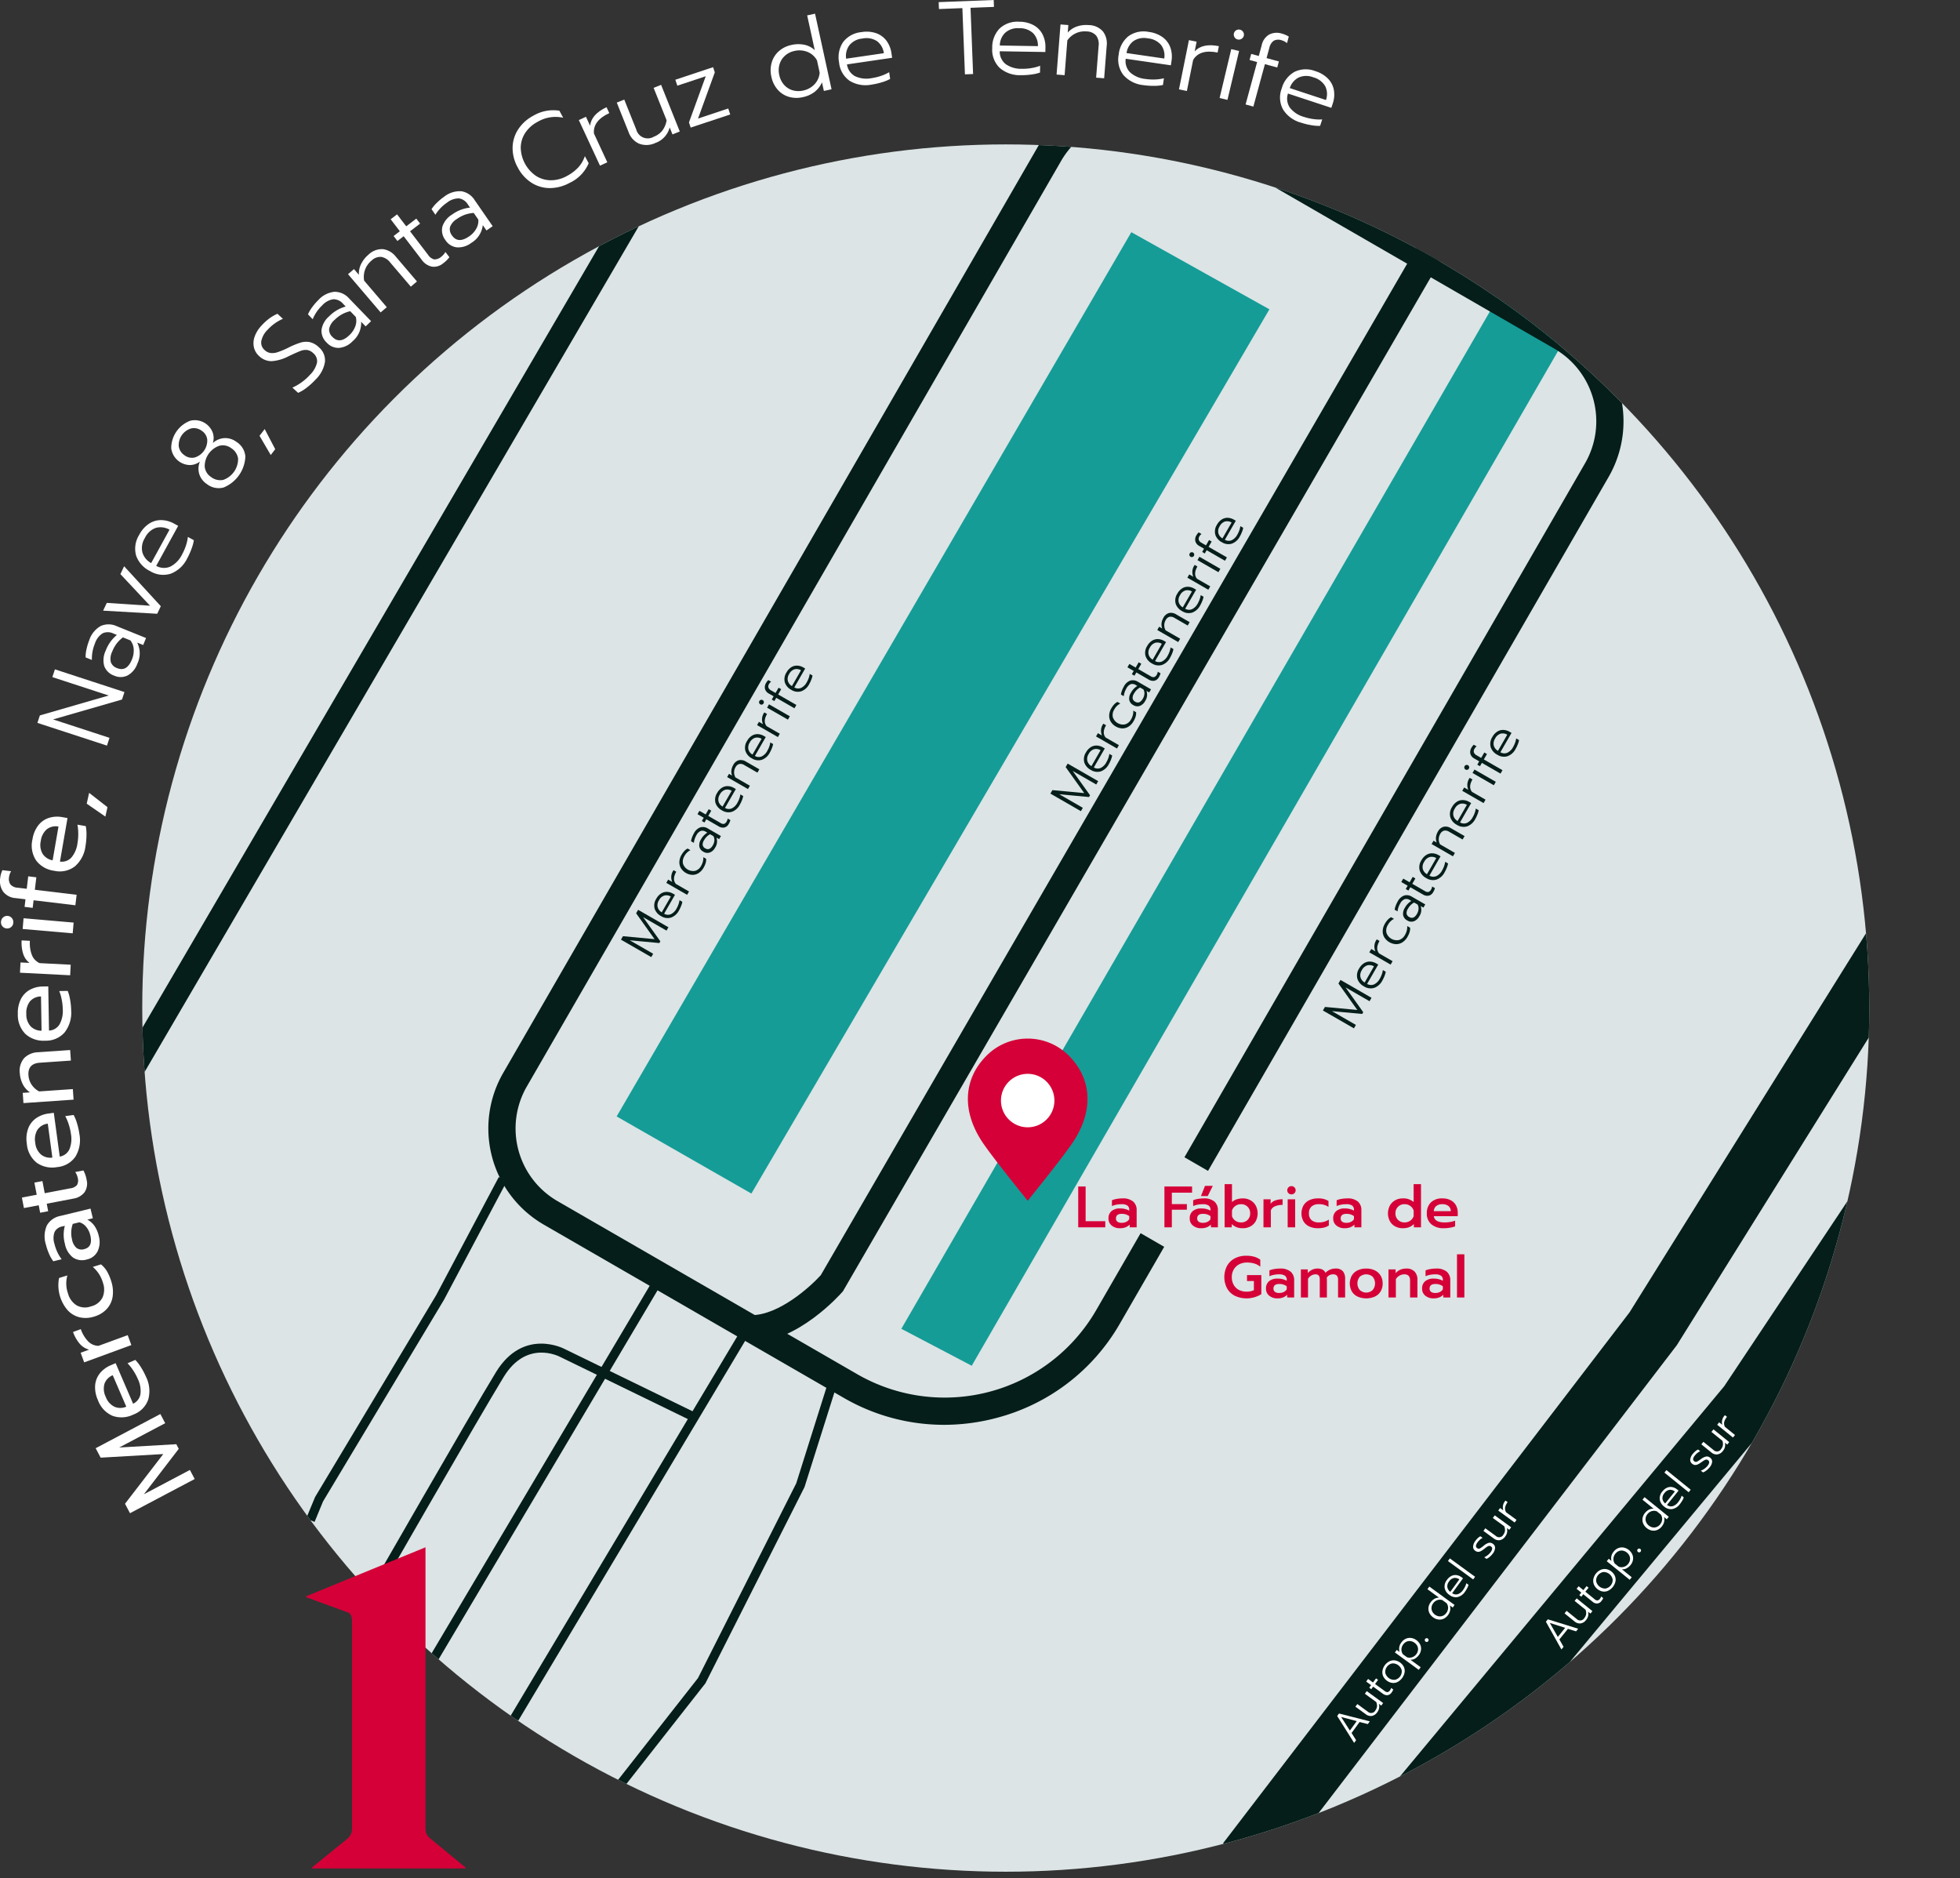 <svg xmlns="http://www.w3.org/2000/svg" xmlns:xlink="http://www.w3.org/1999/xlink" viewBox="0 0 337.025 322.913"><rect x="0" y="0" width="337.025" height="322.913" fill="#333333" stroke="none"/><defs><style>.cls-1{fill:none;}.cls-2{fill:#fff;}.cls-3{clip-path:url(#clip-path);}.cls-4{fill:#dce4e5;}.cls-5{fill:#159c97;}.cls-6{fill:#051e19;}.cls-7{fill:#d50037;}</style><clipPath id="clip-path"><circle class="cls-1" cx="172.942" cy="173.308" r="148.482"></circle></clipPath></defs><g id="Capa_2" data-name="Capa 2"><g id="Capa_1-2" data-name="Capa 1"><path class="cls-2" d="M22.353,260.154l-.858-1.623,6.58-8.546-10.768.62-.858-1.624,11.125-5.878.832,1.576-7.91,4.179,9.819-.566.421.796-5.993,7.808,7.91-4.179.824,1.56Z"></path><path class="cls-2" d="M25.488,240.614a4.259,4.259,0,0,1-2.562,2.583,4.609,4.609,0,0,1-3.572.216,4.629,4.629,0,0,1-2.511-2.691,5.257,5.257,0,0,1-.483-2.555,3.776,3.776,0,0,1,.815-2.066,4.781,4.781,0,0,1,1.881-1.389l.826-.356,3.005,6.976a2.229,2.229,0,0,0,1.269-1.673,4.73,4.73,0,0,0-.461-2.594,9.398,9.398,0,0,0-.803-1.477,8.109,8.109,0,0,0-.963-1.212l1.339-.577a7.206,7.206,0,0,1,.957,1.244,11.683,11.683,0,0,1,.877,1.65A5.482,5.482,0,0,1,25.488,240.614Zm-6.103-4.182a2.505,2.505,0,0,0-1.427,1.487,3.172,3.172,0,0,0,.238,2.259,3.004,3.004,0,0,0,1.485,1.673,2.547,2.547,0,0,0,2.033-.013Z"></path><path class="cls-2" d="M14.473,234.22l-.607-1.656,1.453-.533a3.158,3.158,0,0,1-1.622-1.025,6.313,6.313,0,0,1-1.138-2.008l1.335-.489a5.714,5.714,0,0,0,1.24,2.076,2.523,2.523,0,0,0,1.806.795l5.02-1.839.625,1.707Z"></path><path class="cls-2" d="M19.371,222.899a4.017,4.017,0,0,1-.993,2.124,4.688,4.688,0,0,1-2.164,1.318,4.691,4.691,0,0,1-2.531.131,4.124,4.124,0,0,1-2.037-1.199,6.582,6.582,0,0,1-1.49-5.559l1.428-.441a5.137,5.137,0,0,0,.107,3.094,3.473,3.473,0,0,0,1.469,2.042,2.966,2.966,0,0,0,2.513.176,2.95,2.95,0,0,0,1.97-1.55,3.438,3.438,0,0,0,.061-2.487,5.577,5.577,0,0,0-1.75-2.738l1.41-.435a4.35,4.35,0,0,1,1.024,1.181,7.917,7.917,0,0,1,.744,1.739A5.798,5.798,0,0,1,19.371,222.899Z"></path><path class="cls-2" d="M16.792,215.109a2.696,2.696,0,0,1-1.885,1.43,2.776,2.776,0,0,1-2.374-.359,3.843,3.843,0,0,1-1.37-2.326,5.942,5.942,0,0,1-.014-3.108l-.437.106a1.826,1.826,0,0,0-1.331.962,3.123,3.123,0,0,0-.021,2.015,7.652,7.652,0,0,0,.512,1.459,6.299,6.299,0,0,0,.727,1.204l-1.434.348a5.747,5.747,0,0,1-.725-1.268,9.629,9.629,0,0,1-.543-1.591,4.589,4.589,0,0,1,.169-3.31,3.367,3.367,0,0,1,2.301-1.624l5.195-1.261.404,1.662-.945.229a3.648,3.648,0,0,1,1.213,1.067,4.901,4.901,0,0,1,.746,1.736A3.753,3.753,0,0,1,16.792,215.109Zm-1.969-4.181a2.316,2.316,0,0,0-1.173-.79l-1.137.276a4.708,4.708,0,0,0-.119,2.714,2.489,2.489,0,0,0,.761,1.417,1.475,1.475,0,0,0,1.319.208q1.54-.374,1.051-2.385A3.527,3.527,0,0,0,14.823,210.929Z"></path><path class="cls-2" d="M14.533,204.977a3.006,3.006,0,0,1-1.97,1.101l-4.526.866.247,1.29-1.379.264-.247-1.291-2.546.486L3.767,205.89l2.546-.487-.399-2.086,1.379-.264.399,2.086,4.402-.841a1.79,1.79,0,0,0,1.14-.557A1.623,1.623,0,0,0,13.36,202.48a2.538,2.538,0,0,0-.426-.982l1.414-.27a5.289,5.289,0,0,1,.548,1.618A2.647,2.647,0,0,1,14.533,204.977Z"></path><path class="cls-2" d="M12.971,198.851a4.26,4.26,0,0,1-3.162,1.8A4.608,4.608,0,0,1,6.311,199.9a4.628,4.628,0,0,1-1.697-3.267,5.255,5.255,0,0,1,.22-2.591,3.78,3.78,0,0,1,1.34-1.772,4.777,4.777,0,0,1,2.185-.832l.892-.121,1.022,7.527a2.227,2.227,0,0,0,1.671-1.272,4.73,4.73,0,0,0,.253-2.623,9.37,9.37,0,0,0-.377-1.638,8.113,8.113,0,0,0-.602-1.426l1.445-.196a7.232,7.232,0,0,1,.588,1.455,11.673,11.673,0,0,1,.402,1.826A5.484,5.484,0,0,1,12.971,198.851Zm-4.756-5.667a2.505,2.505,0,0,0-1.774,1.049,3.172,3.172,0,0,0-.377,2.24,3.004,3.004,0,0,0,.981,2.01,2.546,2.546,0,0,0,1.961.533Z"></path><path class="cls-2" d="M4.032,189.648l-.121-1.76,1.239-.086a3.688,3.688,0,0,1-1.244-1.42,4.827,4.827,0,0,1-.496-1.833,3.334,3.334,0,0,1,.739-2.631,3.495,3.495,0,0,1,2.402-1.014l5.513-.38.125,1.813-5.333.368q-2.101.145-1.962,2.156a3.323,3.323,0,0,0,.515,1.579,3.591,3.591,0,0,0,1.318,1.199l5.8-.4.125,1.814Z"></path><path class="cls-2" d="M11.103,177.504A4.259,4.259,0,0,1,7.75,178.917a4.607,4.607,0,0,1-3.385-1.16,4.627,4.627,0,0,1-1.298-3.444,5.25,5.25,0,0,1,.526-2.547,3.775,3.775,0,0,1,1.54-1.6,4.776,4.776,0,0,1,2.268-.568l.9-.015.123,7.595a2.227,2.227,0,0,0,1.81-1.064,4.727,4.727,0,0,0,.561-2.574,9.403,9.403,0,0,0-.18-1.671,8.12,8.12,0,0,0-.429-1.487l1.458-.024a7.186,7.186,0,0,1,.412,1.515,11.621,11.621,0,0,1,.183,1.86A5.481,5.481,0,0,1,11.103,177.504Zm-4.052-6.19a2.503,2.503,0,0,0-1.886.832,3.173,3.173,0,0,0-.64,2.18,3.004,3.004,0,0,0,.736,2.112,2.545,2.545,0,0,0,1.885.762Z"></path><path class="cls-2" d="M3.436,167.23l.09-1.762,1.546.079a3.158,3.158,0,0,1-1.091-1.579,6.312,6.312,0,0,1-.261-2.293l1.42.073a5.712,5.712,0,0,0,.328,2.396,2.524,2.524,0,0,0,1.35,1.439l5.339.273-.093,1.815Z"></path><path class="cls-2" d="M1.917,159.379a1.026,1.026,0,0,1-.78.24,1.046,1.046,0,0,1-.966-1.15,1.08,1.08,0,0,1,.372-.753,1.013,1.013,0,0,1,.78-.248,1.013,1.013,0,0,1,.726.379,1.081,1.081,0,0,1,.237.807A1.026,1.026,0,0,1,1.917,159.379Zm1.976.334.16-1.847,8.608.746-.16,1.847Z"></path><path class="cls-2" d="M5.775,154.775,5.619,156.08l-1.394-.168.157-1.305-1.68-.201a2.949,2.949,0,0,1-2.16-1.111A3.207,3.207,0,0,1,.034,150.95a4.354,4.354,0,0,1,.379-1.35l1.501.18a2.459,2.459,0,0,0-.357,1.009,1.673,1.673,0,0,0,.254,1.282,1.759,1.759,0,0,0,1.213.544l1.573.188.257-2.144,1.394.168L5.992,152.97l7.184.861-.216,1.805Z"></path><path class="cls-2" d="M12.879,148.945a4.258,4.258,0,0,1-3.558.761,4.605,4.605,0,0,1-3.108-1.773,4.627,4.627,0,0,1-.63-3.627,5.253,5.253,0,0,1,.993-2.403A3.778,3.778,0,0,1,8.388,140.62a4.78,4.78,0,0,1,2.334-.133l.887.154-1.3,7.484a2.23,2.23,0,0,0,1.977-.707,4.729,4.729,0,0,0,1.033-2.424,9.405,9.405,0,0,0,.136-1.676,8.108,8.108,0,0,0-.143-1.541l1.437.249a7.202,7.202,0,0,1,.121,1.565,11.669,11.669,0,0,1-.168,1.861A5.481,5.481,0,0,1,12.879,148.945Zm-2.822-6.839A2.505,2.505,0,0,0,8.05,142.57a3.175,3.175,0,0,0-1.037,2.022,3.003,3.003,0,0,0,.328,2.213A2.547,2.547,0,0,0,9.05,147.906Z"></path><path class="cls-2" d="M14.909,138.172l.418-1.862,3.155,2.462-.363,1.616Z"></path><path class="cls-2" d="M6.433,124.281l.419-1.283,11.836-3.425L9.004,116.41l.436-1.335,11.96,3.906-.419,1.283L9.128,123.684l9.702,3.168-.436,1.335Z"></path><path class="cls-2" d="M21.959,116.115a2.688,2.688,0,0,1-2.335.037,2.739,2.739,0,0,1-1.697-1.638,3.793,3.793,0,0,1,.249-2.656,6.379,6.379,0,0,1,1.925-2.697l-.601-.243a2.159,2.159,0,0,0-1.86-.034,3.214,3.214,0,0,0-1.315,1.74A6.877,6.877,0,0,0,15.8,113.46l-1.085-.439a6.149,6.149,0,0,1,.162-1.41,9.27,9.27,0,0,1,.46-1.522,4.323,4.323,0,0,1,2-2.473,3.342,3.342,0,0,1,2.749.043l5.023,2.031-.486,1.201-1.035-.418a4.095,4.095,0,0,1,.024,3.64A3.665,3.665,0,0,1,21.959,116.115Zm1.03-4.515a2.667,2.667,0,0,0-.568-1.501l-1.285-.52a5.7,5.7,0,0,0-1.082,1.067,5.922,5.922,0,0,0-.759,1.373,2.754,2.754,0,0,0-.239,1.816,1.714,1.714,0,0,0,1.087,1.032q1.669.675,2.546-1.495A3.903,3.903,0,0,0,22.988,111.6Z"></path><path class="cls-2" d="M17.733,104.983l.631-1.334,7.434.489-5.095-5.436.639-1.35,6.31,6.867-.616,1.302Z"></path><path class="cls-2" d="M29.368,98.63a4.325,4.325,0,0,1-3.587-.46,4.669,4.669,0,0,1-2.379-2.662,4.462,4.462,0,0,1,.54-3.564,5.107,5.107,0,0,1,1.701-1.92,3.761,3.761,0,0,1,2.11-.607,4.749,4.749,0,0,1,2.223.625l.663.364-3.778,6.879a2.733,2.733,0,0,0,2.465.111A4.613,4.613,0,0,0,31.304,95.33a9.05,9.05,0,0,0,.667-1.533,7.303,7.303,0,0,0,.335-1.489l1.025.563a6.952,6.952,0,0,1-.39,1.459,11.825,11.825,0,0,1-.744,1.655A5.265,5.265,0,0,1,29.368,98.63Zm-.22-7.565a3.075,3.075,0,0,0-2.357-.309,3.34,3.34,0,0,0-1.88,1.74,3.221,3.221,0,0,0-.419,2.501,3.1,3.1,0,0,0,1.501,1.81Z"></path><path class="cls-2" d="M38.479,83.801a3.258,3.258,0,0,1-2.901-.578,3.204,3.204,0,0,1-1.327-1.761,3.238,3.238,0,0,1,.123-2.11,2.853,2.853,0,0,1-1.736.599,3.303,3.303,0,0,1-3.196-2.891,5.045,5.045,0,0,1,3.309-4.737A3.303,3.303,0,0,1,36.565,74.33,2.856,2.856,0,0,1,36.6,76.165a3.239,3.239,0,0,1,1.938-.842,3.206,3.206,0,0,1,2.111.64A3.26,3.26,0,0,1,42.19,78.489a6.028,6.028,0,0,1-3.711,5.312Zm-2.84-8.209a2.105,2.105,0,0,0-.95-1.531,2.248,2.248,0,0,0-1.811-.409,2.996,2.996,0,0,0-2.144,3.069,2.246,2.246,0,0,0,1.007,1.56,2.105,2.105,0,0,0,1.765.365,3.069,3.069,0,0,0,2.133-3.054Zm5.303,3.253a2.563,2.563,0,0,0-1.184-1.794,2.386,2.386,0,0,0-2.051-.412,3.719,3.719,0,0,0-2.505,3.586,2.385,2.385,0,0,0,1.092,1.784,2.562,2.562,0,0,0,2.091.495,3.819,3.819,0,0,0,2.556-3.66Z"></path><path class="cls-2" d="M44.624,74.92l.89-1.155,1.81,3.462-.769.999Z"></path><path class="cls-2" d="M52.737,66.648A6.654,6.654,0,0,1,51.26,67.54l-.981-.901a8.994,8.994,0,0,0,3.002-2.18,4.3,4.3,0,0,0,1.228-2.11,1.768,1.768,0,0,0-.636-1.622,1.944,1.944,0,0,0-1.075-.559,2.447,2.447,0,0,0-1.152.177q-.621.236-2.044.909a7.268,7.268,0,0,1-2.907.838,3.046,3.046,0,0,1-2.139-.876,2.891,2.891,0,0,1-.9-1.522,3.314,3.314,0,0,1,.138-1.84,5.393,5.393,0,0,1,1.162-1.865A9.543,9.543,0,0,1,46.279,54.772a7.237,7.237,0,0,1,1.43-.826l.941.864a7.781,7.781,0,0,0-2.633,1.884,3.763,3.763,0,0,0-1.088,1.958,1.685,1.685,0,0,0,.575,1.53,1.871,1.871,0,0,0,1.002.505,2.856,2.856,0,0,0,1.261-.15,13.781,13.781,0,0,0,1.833-.773,14.029,14.029,0,0,1,2.072-.859,3.237,3.237,0,0,1,1.595-.087,3.34,3.34,0,0,1,1.554.876,2.94,2.94,0,0,1,1.057,2.509,5.422,5.422,0,0,1-1.621,3.057A11.683,11.683,0,0,1,52.737,66.648Z"></path><path class="cls-2" d="M58.322,59.809a2.689,2.689,0,0,1-2.149-.914,2.739,2.739,0,0,1-.887-2.185,3.788,3.788,0,0,1,1.305-2.327,6.372,6.372,0,0,1,2.853-1.685l-.451-.466a2.158,2.158,0,0,0-1.687-.785A3.217,3.217,0,0,0,55.4,52.504a6.879,6.879,0,0,0-1.63,2.379l-.814-.841a6.156,6.156,0,0,1,.72-1.223,9.219,9.219,0,0,1,1.038-1.205,4.323,4.323,0,0,1,2.831-1.45A3.343,3.343,0,0,1,60.04,51.32l3.768,3.894-.931.901L62.1,55.313A4.094,4.094,0,0,1,60.645,58.65,3.665,3.665,0,0,1,58.322,59.809Zm2.772-3.71a2.667,2.667,0,0,0,.09-1.603L60.22,53.5a5.716,5.716,0,0,0-1.422.537,5.911,5.911,0,0,0-1.25.947,2.755,2.755,0,0,0-.955,1.563,1.716,1.716,0,0,0,.576,1.384q1.252,1.294,2.933-.334A3.905,3.905,0,0,0,61.094,56.099Z"></path><path class="cls-2" d="M59.844,47.139l1.027-.876.841.986a3.752,3.752,0,0,1,.4-1.903,4.99,4.99,0,0,1,1.227-1.543,3.318,3.318,0,0,1,2.522-.968,3.401,3.401,0,0,1,2.202,1.292l3.633,4.259-1.055.899-3.551-4.163a2.494,2.494,0,0,0-1.526-.958,2.216,2.216,0,0,0-1.706.662,3.609,3.609,0,0,0-1.242,3.426l3.89,4.56-1.055.899Z"></path><path class="cls-2" d="M74.269,45.842a2.885,2.885,0,0,1-1.784-1.218l-3.077-4.014-1.071.821-.657-.857,1.071-.821L67.175,37.695l1.1-.843,1.577,2.057,1.729-1.325.657.857-1.729,1.325,3.099,4.043a1.792,1.792,0,0,0,1.058.789,1.819,1.819,0,0,0,1.267-.507,2.585,2.585,0,0,0,.654-.773l.69.9a5.17,5.17,0,0,1-1.062,1.041A2.478,2.478,0,0,1,74.269,45.842Z"></path><path class="cls-2" d="M78.555,42.523a2.688,2.688,0,0,1-1.971-1.252,2.74,2.74,0,0,1-.518-2.301,3.794,3.794,0,0,1,1.667-2.083,6.375,6.375,0,0,1,3.091-1.195l-.369-.533a2.157,2.157,0,0,0-1.536-1.05,3.216,3.216,0,0,0-2.055.731A6.888,6.888,0,0,0,74.868,36.92l-.665-.962a6.148,6.148,0,0,1,.91-1.089,9.272,9.272,0,0,1,1.221-1.019,4.324,4.324,0,0,1,3.029-.967A3.344,3.344,0,0,1,81.636,34.43l3.081,4.457-1.066.737-.634-.918a4.096,4.096,0,0,1-1.981,3.054A3.664,3.664,0,0,1,78.555,42.523Zm3.341-3.207a2.667,2.667,0,0,0,.351-1.566l-.788-1.14a5.703,5.703,0,0,0-1.49.297,5.921,5.921,0,0,0-1.388.73,2.755,2.755,0,0,0-1.197,1.386,1.715,1.715,0,0,0,.342,1.46q1.024,1.481,2.949.15A3.902,3.902,0,0,0,81.896,39.316Z"></path><path class="cls-2" d="M94.56,32.335a5.838,5.838,0,0,1-3.155-.91,6.839,6.839,0,0,1-2.377-2.636,6.844,6.844,0,0,1-.886-3.437,5.902,5.902,0,0,1,.979-3.141,7.017,7.017,0,0,1,2.618-2.336,6.7,6.7,0,0,1,4.453-.839l.647,1.205a6.059,6.059,0,0,0-4.401.709,5.692,5.692,0,0,0-2.103,1.866,4.7,4.7,0,0,0-.792,2.52A6.034,6.034,0,0,0,92.2,30.263a4.758,4.758,0,0,0,2.546.727,5.647,5.647,0,0,0,2.701-.715,7.481,7.481,0,0,0,1.955-1.458,5.495,5.495,0,0,0,1.166-1.975l.656,1.221a6.522,6.522,0,0,1-3.276,3.374A7.069,7.069,0,0,1,94.56,32.335Z"></path><path class="cls-2" d="M99.53,20.646l1.224-.568.713,1.535q.234-1.974,2.83-3.18l.47,1.012q-2.84,1.319-2.638,3.507l2.297,4.947-1.257.584Z"></path><path class="cls-2" d="M109.882,24.696a3.398,3.398,0,0,1-1.791-1.978l-2.035-5.08,1.287-.515L109.405,22.27a2.045,2.045,0,0,0,3.032,1.228,3.41,3.41,0,0,0,1.452-1.047,4.018,4.018,0,0,0,.736-1.769l-2.235-5.581,1.287-.515,3.212,8.021-1.253.502-.482-1.203a3.854,3.854,0,0,1-2.459,2.672A3.572,3.572,0,0,1,109.882,24.696Z"></path><path class="cls-2" d="M118.469,21.047l2.883-7.938-4.886,1.623-.34-1.025,6.491-2.156.295.889-2.883,7.938,5.193-1.725.34,1.025-6.799,2.258Z"></path><path class="cls-2" d="M135.662,16.651a4.075,4.075,0,0,1-1.925-1.219,4.795,4.795,0,0,1-1.095-2.23,4.865,4.865,0,0,1,.059-2.473,4.112,4.112,0,0,1,1.235-1.937,4.682,4.682,0,0,1,2.137-1.056,5.247,5.247,0,0,1,2.248-.039,3.672,3.672,0,0,1,1.778.929l-1.305-5.979,1.354-.295,2.837,12.996-1.319.288-.323-1.477a4.382,4.382,0,0,1-1.288,1.654,4.999,4.999,0,0,1-2.025.893A4.735,4.735,0,0,1,135.662,16.651Zm4.4-2.167a3.295,3.295,0,0,0,.883-1.989l-.46-2.11a3.251,3.251,0,0,0-1.616-1.453,3.722,3.722,0,0,0-2.275-.167,3.481,3.481,0,0,0-1.603.801,3.199,3.199,0,0,0-.941,1.468,3.614,3.614,0,0,0-.052,1.872,3.616,3.616,0,0,0,.827,1.68,3.137,3.137,0,0,0,1.466.933,3.535,3.535,0,0,0,1.789.052A3.73,3.73,0,0,0,140.062,14.484Z"></path><path class="cls-2" d="M146.078,13.882a4.324,4.324,0,0,1-1.796-3.139,4.667,4.667,0,0,1,.688-3.502,4.46,4.46,0,0,1,3.168-1.719,5.101,5.101,0,0,1,2.558.199,3.761,3.761,0,0,1,1.757,1.316,4.751,4.751,0,0,1,.842,2.15l.109.748-7.765,1.137a2.732,2.732,0,0,0,1.398,2.033,4.61,4.61,0,0,0,2.841.33,9.034,9.034,0,0,0,1.625-.393,7.278,7.278,0,0,0,1.39-.631l.17,1.158a6.977,6.977,0,0,1-1.399.569,11.814,11.814,0,0,1-1.769.404A5.263,5.263,0,0,1,146.078,13.882Zm5.901-4.739a3.074,3.074,0,0,0-1.175-2.066,3.34,3.34,0,0,0-2.522-.449,3.218,3.218,0,0,0-2.247,1.175,3.099,3.099,0,0,0-.538,2.289Z"></path><path class="cls-2" d="M165.482,1.397l-4.029.156-.046-1.187L170.868,0l.046,1.187-4.029.155.44,11.386-1.403.054Z"></path><path class="cls-2" d="M171.886,11.659a4.324,4.324,0,0,1-1.269-3.387,4.668,4.668,0,0,1,1.243-3.347,4.463,4.463,0,0,1,3.404-1.187,5.113,5.113,0,0,1,2.492.607,3.763,3.763,0,0,1,1.522,1.582,4.752,4.752,0,0,1,.486,2.258l-.012.756-7.847-.128a2.734,2.734,0,0,0,1.053,2.232,4.611,4.611,0,0,0,2.751.783,9.017,9.017,0,0,0,1.667-.126,7.27,7.27,0,0,0,1.474-.399l-.019,1.17a6.99,6.99,0,0,1-1.473.336,11.82,11.82,0,0,1-1.811.115A5.262,5.262,0,0,1,171.886,11.659Zm6.586-3.728a3.073,3.073,0,0,0-.828-2.228,3.339,3.339,0,0,0-2.417-.849,3.219,3.219,0,0,0-2.407.798,3.098,3.098,0,0,0-.899,2.172Z"></path><path class="cls-2" d="M182.356,4.203l1.346.105L183.6,5.6a3.749,3.749,0,0,1,1.627-1.063,4.989,4.989,0,0,1,1.958-.226,3.318,3.318,0,0,1,2.469,1.097,3.401,3.401,0,0,1,.645,2.47l-.439,5.581L188.48,13.35l.429-5.455a2.491,2.491,0,0,0-.404-1.756,2.213,2.213,0,0,0-1.675-.736A3.608,3.608,0,0,0,183.53,6.949l-.469,5.976-1.382-.108Z"></path><path class="cls-2" d="M193.187,12.918a4.324,4.324,0,0,1-.826-3.521A4.667,4.667,0,0,1,194.02,6.236a4.464,4.464,0,0,1,3.527-.743,5.106,5.106,0,0,1,2.395.921A3.758,3.758,0,0,1,201.25,8.177a4.753,4.753,0,0,1,.193,2.302l-.109.748L193.569,10.1a2.733,2.733,0,0,0,.76,2.348,4.615,4.615,0,0,0,2.628,1.127,9.036,9.036,0,0,0,1.669.088,7.292,7.292,0,0,0,1.513-.208l-.168,1.158a6.992,6.992,0,0,1-1.504.146,11.81,11.81,0,0,1-1.811-.118A5.262,5.262,0,0,1,193.187,12.918Zm7.008-2.857a3.073,3.073,0,0,0-.537-2.315,3.338,3.338,0,0,0-2.289-1.151A3.221,3.221,0,0,0,194.88,7.08a3.1,3.1,0,0,0-1.169,2.04Z"></path><path class="cls-2" d="M204.438,6.898l1.323.267-.335,1.659q1.358-1.452,4.164-.886l-.221,1.094q-3.07-.62-4.203,1.264l-1.079,5.346-1.359-.274Z"></path><path class="cls-2" d="M211.716,8.446l1.348.321-2.002,8.405-1.348-.321Zm.562-2.05a.864.864,0,0,1,.938-1.294.865.865,0,0,1,.546.389.848.848,0,0,1-.284,1.191.863.863,0,0,1-.663.101A.832.832,0,0,1,212.279,6.396Z"></path><path class="cls-2" d="M216.165,10.665l-1.302-.354.284-1.042,1.302.355.501-1.841a2.779,2.779,0,0,1,1.296-1.848A2.885,2.885,0,0,1,220.424,5.78,4.397,4.397,0,0,1,221.61,6.29l-.307,1.129a2.463,2.463,0,0,0-.946-.5,1.644,1.644,0,0,0-1.34.092,1.958,1.958,0,0,0-.748,1.205l-.482,1.772,2.119.577-.284,1.042-2.119-.577-1.986,7.294-1.337-.364Z"></path><path class="cls-2" d="M220.605,18.793a4.325,4.325,0,0,1-.202-3.611,4.669,4.669,0,0,1,2.183-2.825,4.461,4.461,0,0,1,3.603-.119,5.107,5.107,0,0,1,2.199,1.322,3.76,3.76,0,0,1,.982,1.964,4.753,4.753,0,0,1-.209,2.3l-.237.718L221.47,16.084a2.733,2.733,0,0,0,.341,2.443,4.614,4.614,0,0,0,2.393,1.567,9.038,9.038,0,0,0,1.629.376,7.291,7.291,0,0,0,1.526.058l-.366,1.111a6.951,6.951,0,0,1-1.506-.117,11.797,11.797,0,0,1-1.763-.43A5.262,5.262,0,0,1,220.605,18.793Zm7.398-1.597a3.073,3.073,0,0,0-.127-2.373,3.337,3.337,0,0,0-2.054-1.53,3.22,3.22,0,0,0-2.536.045,3.1,3.1,0,0,0-1.506,1.806Z"></path><g class="cls-3"><circle class="cls-4" cx="172.942" cy="173.308" r="148.482"></circle><polygon class="cls-5" points="154.987 228.449 261.755 43.929 273.473 50.713 167.09 234.801 154.987 228.449"></polygon><rect class="cls-6" x="-40.292" y="117.549" width="201.073" height="4.163" transform="translate(-73.438 111.281) rotate(-59.697)"></rect><path class="cls-6" d="M162.325,244.958a34.399,34.399,0,0,1-17.25-4.641l-51.567-29.772a19.112,19.112,0,0,1-6.987-26.078L178.425,25.286a19.139,19.139,0,0,1,26.078-6.987l65.125,37.6a19.112,19.112,0,0,1,6.987,26.078L207.724,201.3l-4.056-2.342L272.56,79.634a14.423,14.423,0,0,0-5.273-19.68l-65.125-37.6a14.456,14.456,0,0,0-19.68,5.273L90.578,186.81a14.423,14.423,0,0,0,5.273,19.68l51.567,29.772a30.098,30.098,0,0,0,41.066-11.004l7.647-13.246,4.056,2.342L192.54,227.6a34.5,34.5,0,0,1-21.108,16.151A35.155,35.155,0,0,1,162.325,244.958Z"></path><path class="cls-6" d="M129.203,230.791v-4.684c4.7,0,10.059-4.811,11.929-6.872L247.395,35.97l4.051,2.349L144.95,221.988l-.15.171C144.492,222.511,137.154,230.791,129.203,230.791Z"></path><polygon class="cls-5" points="194.533 39.92 118.464 170.589 106.035 191.94 129.203 205.199 218.277 53.179 194.533 39.92"></polygon><polygon class="cls-6" points="54.091 261.652 52.648 261.056 54.179 257.372 74.993 222.682 85.765 202.366 87.144 203.098 76.352 223.449 55.548 258.125 54.091 261.652"></polygon><polygon class="cls-6" points="106.649 308.055 105.421 307.091 120.02 288.497 136.916 255.012 142.294 237.958 143.782 238.428 138.339 255.658 121.296 289.399 106.649 308.055"></polygon><rect class="cls-6" x="69.641" y="261.498" width="77.213" height="1.561" transform="translate(-172.426 220.686) rotate(-59.144)"></rect><rect class="cls-6" x="55.738" y="252.348" width="75.696" height="1.561" transform="translate(-171.858 204.425) rotate(-59.313)"></rect><path class="cls-6" d="M64.082,275.545l-1.354-.776c.182-.317,18.211-31.775,22.56-38.873,4.727-7.712,11.723-4.016,11.793-3.978l22.64,11.02-.683,1.403L96.366,233.306c-.265-.141-5.808-3.022-9.747,3.406C82.281,243.79,64.264,275.228,64.082,275.545Z"></path><polygon class="cls-6" points="218.154 322.913 210.305 316.902 280.196 225.632 328.637 148.002 337.025 153.237 288.334 231.267 288.19 231.455 218.154 322.913"></polygon><polygon class="cls-6" points="247.364 312.891 239.76 306.572 296.485 238.318 326.867 192.71 335.095 198.191 304.423 244.235 247.364 312.891"></polygon><path class="cls-7" d="M184.411,196.492c-1.921,2.84-7.699,9.941-7.699,9.941s-5.778-7.101-7.699-9.941c-3.784-5.593-3.272-11.105.632-15.008a9.994,9.994,0,0,1,14.135,0C187.683,185.387,188.195,190.898,184.411,196.492Z"></path><circle class="cls-2" cx="176.712" cy="189.212" r="4.598"></circle><path class="cls-7" d="M185.4,203.982h1.276v5.97h3.377v1.055H185.4Z"></path><path class="cls-7" d="M191.159,210.7a1.514,1.514,0,0,1-.553-1.231,1.573,1.573,0,0,1,.522-1.256,2.173,2.173,0,0,1,1.467-.452,3.18,3.18,0,0,1,1.578.372v-.13a.859.859,0,0,0-.316-.744,1.755,1.755,0,0,0-1.02-.231,4.526,4.526,0,0,0-.875.085,3.477,3.477,0,0,0-.764.236v-.995a3.342,3.342,0,0,1,.809-.231,5.552,5.552,0,0,1,.98-.09,2.732,2.732,0,0,1,1.859.538,1.895,1.895,0,0,1,.603,1.492v2.945h-1.196v-.472a2.2,2.2,0,0,1-.709.462,2.583,2.583,0,0,1-.97.161A2.146,2.146,0,0,1,191.159,210.7Zm2.492-.633a1.231,1.231,0,0,0,.522-.458v-.533a2.134,2.134,0,0,0-1.266-.392q-1.015,0-1.015.784a.668.668,0,0,0,.256.573,1.22,1.22,0,0,0,.739.191A1.731,1.731,0,0,0,193.651,210.067Z"></path><path class="cls-7" d="M200.224,203.982h4.753v1.065H201.5v1.97h2.583v.955H201.5v3.035h-1.276Z"></path><path class="cls-7" d="M205.128,210.7a1.514,1.514,0,0,1-.553-1.231,1.574,1.574,0,0,1,.522-1.256,2.174,2.174,0,0,1,1.467-.452,3.182,3.182,0,0,1,1.578.372v-.13a.858.858,0,0,0-.317-.744,1.754,1.754,0,0,0-1.02-.231,4.517,4.517,0,0,0-.874.085,3.482,3.482,0,0,0-.764.236v-.995a3.342,3.342,0,0,1,.809-.231,5.557,5.557,0,0,1,.98-.09,2.733,2.733,0,0,1,1.859.538,1.897,1.897,0,0,1,.603,1.492v2.945h-1.196v-.472a2.193,2.193,0,0,1-.709.462,2.583,2.583,0,0,1-.97.161A2.148,2.148,0,0,1,205.128,210.7Zm2.493-.633a1.231,1.231,0,0,0,.522-.458v-.533a2.135,2.135,0,0,0-1.267-.392q-1.015,0-1.015.784a.669.669,0,0,0,.256.573,1.222,1.222,0,0,0,.739.191A1.731,1.731,0,0,0,207.621,210.067Zm-.422-6.186h1.337l-.865,1.749h-1.165Z"></path><path class="cls-7" d="M212.655,210.992a2.607,2.607,0,0,1-.854-.548v.563h-1.226V203.58h1.266v3.075a2.21,2.21,0,0,1,.829-.467,3.395,3.395,0,0,1,1.04-.156,2.617,2.617,0,0,1,1.312.327,2.34,2.34,0,0,1,.905.909,2.909,2.909,0,0,1,0,2.679,2.276,2.276,0,0,1-.905.894,2.68,2.68,0,0,1-1.312.317A3.003,3.003,0,0,1,212.655,210.992Zm1.87-1.261a1.505,1.505,0,0,0,.442-1.125,1.514,1.514,0,0,0-1.568-1.578,1.659,1.659,0,0,0-.97.297,1.502,1.502,0,0,0-.588.789v.975a1.542,1.542,0,0,0,.593.784,1.658,1.658,0,0,0,.965.291A1.545,1.545,0,0,0,214.525,209.731Z"></path><path class="cls-7" d="M217.258,206.183h1.226v.774a1.713,1.713,0,0,1,.829-.583,3.664,3.664,0,0,1,1.231-.191v.965a3.272,3.272,0,0,0-1.272.226,1.344,1.344,0,0,0-.749.709v2.924h-1.266Z"></path><path class="cls-7" d="M221.555,205.138a.672.672,0,0,1-.206-.502.704.704,0,0,1,.713-.714.707.707,0,0,1,.513.206.683.683,0,0,1,.211.508.665.665,0,0,1-.211.502.715.715,0,0,1-.513.201A.697.697,0,0,1,221.555,205.138Zm-.136,1.045h1.286v4.824h-1.286Z"></path><path class="cls-7" d="M225.132,210.856a2.266,2.266,0,0,1-.99-.874,2.863,2.863,0,0,1,.005-2.759,2.324,2.324,0,0,1,.995-.885,3.416,3.416,0,0,1,1.493-.306,3.239,3.239,0,0,1,1.799.442v1.015a2.822,2.822,0,0,0-1.669-.462,1.844,1.844,0,0,0-1.231.387,1.474,1.474,0,0,0-.457,1.191,1.446,1.446,0,0,0,.457,1.176,1.826,1.826,0,0,0,1.211.382,3.11,3.11,0,0,0,1.749-.482v1.005a2.621,2.621,0,0,1-.819.357,4.347,4.347,0,0,1-1.06.116A3.432,3.432,0,0,1,225.132,210.856Z"></path><path class="cls-7" d="M229.8,210.7a1.514,1.514,0,0,1-.553-1.231,1.574,1.574,0,0,1,.522-1.256,2.174,2.174,0,0,1,1.467-.452,3.182,3.182,0,0,1,1.578.372v-.13a.858.858,0,0,0-.317-.744,1.754,1.754,0,0,0-1.02-.231,4.517,4.517,0,0,0-.874.085,3.482,3.482,0,0,0-.764.236v-.995a3.342,3.342,0,0,1,.809-.231,5.556,5.556,0,0,1,.98-.09,2.732,2.732,0,0,1,1.859.538,1.897,1.897,0,0,1,.603,1.492v2.945h-1.196v-.472a2.195,2.195,0,0,1-.709.462,2.583,2.583,0,0,1-.97.161A2.147,2.147,0,0,1,229.8,210.7Zm2.493-.633a1.231,1.231,0,0,0,.522-.458v-.533a2.136,2.136,0,0,0-1.267-.392q-1.015,0-1.015.784a.669.669,0,0,0,.256.573,1.222,1.222,0,0,0,.739.191A1.731,1.731,0,0,0,232.293,210.067Z"></path><path class="cls-7" d="M239.896,210.841a2.276,2.276,0,0,1-.905-.894,2.913,2.913,0,0,1,0-2.679,2.34,2.34,0,0,1,.905-.909,2.617,2.617,0,0,1,1.312-.327,2.668,2.668,0,0,1,1.869.623V203.58h1.267v7.427h-1.226v-.563a2.613,2.613,0,0,1-.855.548,3.002,3.002,0,0,1-1.055.166A2.68,2.68,0,0,1,239.896,210.841Zm2.588-.97a1.542,1.542,0,0,0,.593-.784v-.975a1.503,1.503,0,0,0-.588-.789,1.66,1.66,0,0,0-.97-.297,1.514,1.514,0,0,0-1.568,1.578,1.503,1.503,0,0,0,.442,1.125,1.543,1.543,0,0,0,1.125.432A1.657,1.657,0,0,0,242.484,209.871Z"></path><path class="cls-7" d="M246.131,210.484a2.345,2.345,0,0,1-.784-1.879,2.54,2.54,0,0,1,.693-1.879,2.678,2.678,0,0,1,1.98-.693,3.01,3.01,0,0,1,1.442.321,2.154,2.154,0,0,1,.899.879,2.631,2.631,0,0,1,.302,1.272v.583h-4.111q.131,1.075,1.87,1.075a5.734,5.734,0,0,0,.945-.081,4.255,4.255,0,0,0,.844-.221v.975a4.158,4.158,0,0,1-.879.231,6.417,6.417,0,0,1-1.07.091A3.162,3.162,0,0,1,246.131,210.484Zm3.336-2.261a1.125,1.125,0,0,0-.407-.885,1.648,1.648,0,0,0-1.06-.311,1.572,1.572,0,0,0-1.045.322,1.142,1.142,0,0,0-.402.875Z"></path><path class="cls-7" d="M212.323,222.77a3.204,3.204,0,0,1-1.327-1.276,4.199,4.199,0,0,1,0-3.869,3.239,3.239,0,0,1,1.327-1.282,4.127,4.127,0,0,1,1.96-.452,5.163,5.163,0,0,1,1.347.161,3.261,3.261,0,0,1,1.076.513v1.216a2.723,2.723,0,0,0-1.015-.553,4.523,4.523,0,0,0-1.296-.171,2.795,2.795,0,0,0-1.312.306,2.314,2.314,0,0,0-.93.875,2.513,2.513,0,0,0-.342,1.322,2.652,2.652,0,0,0,.322,1.331,2.204,2.204,0,0,0,.894.875,3.083,3.083,0,0,0,2.583.045v-1.578H214.424v-1.015h2.462v3.276a4.806,4.806,0,0,1-4.562.276Z"></path><path class="cls-7" d="M218.243,222.76a1.514,1.514,0,0,1-.553-1.231,1.573,1.573,0,0,1,.522-1.256,2.173,2.173,0,0,1,1.467-.452,3.179,3.179,0,0,1,1.578.372v-.13a.859.859,0,0,0-.316-.744,1.755,1.755,0,0,0-1.02-.232,4.517,4.517,0,0,0-.875.086,3.477,3.477,0,0,0-.764.236v-.995a3.341,3.341,0,0,1,.809-.231,5.56,5.56,0,0,1,.98-.09,2.731,2.731,0,0,1,1.859.538,1.895,1.895,0,0,1,.603,1.492v2.945h-1.196v-.472a2.198,2.198,0,0,1-.709.462,2.581,2.581,0,0,1-.97.161A2.147,2.147,0,0,1,218.243,222.76Zm2.492-.633a1.23,1.23,0,0,0,.522-.458v-.533a2.134,2.134,0,0,0-1.266-.392q-1.015,0-1.015.784a.668.668,0,0,0,.256.573,1.22,1.22,0,0,0,.739.191A1.729,1.729,0,0,0,220.735,222.127Z"></path><path class="cls-7" d="M223.69,218.243h1.186v.633a2.18,2.18,0,0,1,.754-.583,2.054,2.054,0,0,1,.874-.201,1.899,1.899,0,0,1,.905.185,1.175,1.175,0,0,1,.512.558,2.12,2.12,0,0,1,.779-.553,2.342,2.342,0,0,1,.909-.191,1.634,1.634,0,0,1,1.296.452,1.972,1.972,0,0,1,.392,1.327v3.196h-1.216V220.042a1.062,1.062,0,0,0-.206-.734.865.865,0,0,0-.658-.221,1.358,1.358,0,0,0-.588.126,1.312,1.312,0,0,0-.487.427c.014.215.02.389.02.523v2.904h-1.226V220.022a1.166,1.166,0,0,0-.171-.729.777.777,0,0,0-.623-.206,1.52,1.52,0,0,0-1.226.774v3.206H223.69Z"></path><path class="cls-7" d="M233.443,222.911a2.288,2.288,0,0,1-.99-.884,2.83,2.83,0,0,1-.005-2.724,2.313,2.313,0,0,1,.99-.894,3.33,3.33,0,0,1,1.487-.316,3.297,3.297,0,0,1,1.482.316,2.353,2.353,0,0,1,.99.894,2.545,2.545,0,0,1,.352,1.352,2.585,2.585,0,0,1-.352,1.372,2.287,2.287,0,0,1-.99.884,3.736,3.736,0,0,1-2.965,0Zm2.588-1.125a1.793,1.793,0,0,0,.005-2.281,1.686,1.686,0,0,0-2.221,0,1.793,1.793,0,0,0,.005,2.281,1.616,1.616,0,0,0,2.211,0Z"></path><path class="cls-7" d="M238.755,218.243h1.226v.653a2.091,2.091,0,0,1,.814-.608,2.566,2.566,0,0,1,.995-.196,1.88,1.88,0,0,1,1.458.527,2,2,0,0,1,.482,1.402v3.045h-1.266v-2.924q0-1.055-.985-1.056a1.69,1.69,0,0,0-.814.206,1.742,1.742,0,0,0-.643.618v3.156h-1.267Z"></path><path class="cls-7" d="M245.086,222.76a1.514,1.514,0,0,1-.553-1.231,1.573,1.573,0,0,1,.522-1.256,2.173,2.173,0,0,1,1.467-.452,3.179,3.179,0,0,1,1.578.372v-.13a.859.859,0,0,0-.316-.744,1.756,1.756,0,0,0-1.02-.232,4.518,4.518,0,0,0-.875.086,3.477,3.477,0,0,0-.764.236v-.995a3.343,3.343,0,0,1,.809-.231,5.562,5.562,0,0,1,.98-.09,2.732,2.732,0,0,1,1.859.538,1.895,1.895,0,0,1,.603,1.492v2.945h-1.196v-.472a2.197,2.197,0,0,1-.709.462,2.581,2.581,0,0,1-.97.161A2.146,2.146,0,0,1,245.086,222.76Zm2.492-.633a1.23,1.23,0,0,0,.522-.458v-.533a2.135,2.135,0,0,0-1.266-.392q-1.015,0-1.015.784a.668.668,0,0,0,.256.573,1.22,1.22,0,0,0,.739.191A1.729,1.729,0,0,0,247.578,222.127Z"></path><path class="cls-7" d="M250.533,215.64H251.8v7.427h-1.267Z"></path><path class="cls-6" d="M106.776,161.548l.343-.596,5.434.507-3.169-4.444.343-.596,5.211,2.999-.33.574-4.026-2.317,2.966,4.158-.172.298-5.086-.475,4.026,2.317-.33.574Z"></path><path class="cls-6" d="M115.382,157.752a2.066,2.066,0,0,1-1.71-.254,2.23,2.23,0,0,1-1.111-1.294,2.131,2.131,0,0,1,.292-1.698,2.441,2.441,0,0,1,.831-.901,1.798,1.798,0,0,1,1.014-.27,2.271,2.271,0,0,1,1.056.32l.313.18-1.871,3.251a1.307,1.307,0,0,0,1.177.077,2.206,2.206,0,0,0,.964-.969,4.328,4.328,0,0,0,.333-.726,3.479,3.479,0,0,0,.174-.709l.485.279a3.333,3.333,0,0,1-.201.693,5.643,5.643,0,0,1-.371.784A2.514,2.514,0,0,1,115.382,157.752Zm-.033-3.616a1.468,1.468,0,0,0-1.123-.17,1.595,1.595,0,0,0-.915.813,1.54,1.54,0,0,0-.224,1.191,1.481,1.481,0,0,0,.7.879Z"></path><path class="cls-6" d="M114.57,151.782l.322-.559.701.403a2.016,2.016,0,0,1,.23-2.021l.462.266q-.747,1.297-.065,2.096l2.259,1.3-.33.574Z"></path><path class="cls-6" d="M120.159,150.081a1.934,1.934,0,0,1-1.062.327,2.452,2.452,0,0,1-2.018-1.166,1.971,1.971,0,0,1-.257-1.096,2.582,2.582,0,0,1,.361-1.162,3.615,3.615,0,0,1,.491-.68,1.979,1.979,0,0,1,.56-.422l.485.279a2.387,2.387,0,0,0-1.043,1.037,1.736,1.736,0,0,0-.234,1.285,1.83,1.83,0,0,0,2.128,1.225,1.711,1.711,0,0,0,.978-.827,2.982,2.982,0,0,0,.318-.76,2.496,2.496,0,0,0,.067-.755l.485.279a2.022,2.022,0,0,1-.08.733,3.835,3.835,0,0,1-.366.816A2.569,2.569,0,0,1,120.159,150.081Z"></path><path class="cls-6" d="M122.053,146.566a1.285,1.285,0,0,1-1.108-.136,1.309,1.309,0,0,1-.696-.887,1.812,1.812,0,0,1,.292-1.241,3.05,3.05,0,0,1,1.089-1.15l-.269-.154a1.03,1.03,0,0,0-.878-.138,1.535,1.535,0,0,0-.737.737,3.289,3.289,0,0,0-.435,1.308l-.484-.279a2.947,2.947,0,0,1,.169-.657,4.467,4.467,0,0,1,.318-.69,2.065,2.065,0,0,1,1.109-1.039,1.598,1.598,0,0,1,1.298.201l2.244,1.291-.309.537-.462-.266a1.956,1.956,0,0,1-.228,1.724A1.752,1.752,0,0,1,122.053,146.566Zm.784-2.07a1.275,1.275,0,0,0-.17-.748l-.574-.33a2.743,2.743,0,0,0-.583.434,2.825,2.825,0,0,0-.449.6,1.316,1.316,0,0,0-.232.844.82.82,0,0,0,.447.56q.745.429,1.303-.54A1.868,1.868,0,0,0,122.837,144.496Z"></path><path class="cls-6" d="M124.563,142.265a1.381,1.381,0,0,1-1.011-.21l-2.095-1.206-.322.559-.447-.257.322-.559-1.074-.618.33-.574,1.074.618.519-.902.447.257-.519.902,2.11,1.214a.856.856,0,0,0,.612.153.87.87,0,0,0,.466-.456,1.242,1.242,0,0,0,.146-.461l.47.27a2.474,2.474,0,0,1-.277.654A1.184,1.184,0,0,1,124.563,142.265Z"></path><path class="cls-6" d="M125.846,139.569a2.066,2.066,0,0,1-1.71-.254,2.23,2.23,0,0,1-1.111-1.294,2.131,2.131,0,0,1,.292-1.698,2.442,2.442,0,0,1,.831-.901,1.797,1.797,0,0,1,1.014-.27,2.271,2.271,0,0,1,1.056.32l.313.18-1.871,3.25a1.307,1.307,0,0,0,1.177.077,2.206,2.206,0,0,0,.964-.969,4.324,4.324,0,0,0,.333-.726,3.478,3.478,0,0,0,.174-.709l.485.279a3.334,3.334,0,0,1-.201.693,5.641,5.641,0,0,1-.371.784A2.514,2.514,0,0,1,125.846,139.569Zm-.033-3.616a1.468,1.468,0,0,0-1.123-.17,1.594,1.594,0,0,0-.915.813,1.54,1.54,0,0,0-.224,1.191,1.481,1.481,0,0,0,.7.879Z"></path><path class="cls-6" d="M125.034,133.599l.322-.559.537.309a1.791,1.791,0,0,1-.125-.92,2.385,2.385,0,0,1,.305-.892,1.586,1.586,0,0,1,.98-.84,1.626,1.626,0,0,1,1.198.228l2.319,1.334-.33.574-2.266-1.304a1.191,1.191,0,0,0-.841-.186,1.057,1.057,0,0,0-.662.572,1.724,1.724,0,0,0-.01,1.741l2.483,1.429-.33.574Z"></path><path class="cls-6" d="M130.99,130.631a2.066,2.066,0,0,1-1.71-.254,2.23,2.23,0,0,1-1.111-1.294,2.131,2.131,0,0,1,.292-1.698,2.442,2.442,0,0,1,.831-.901,1.797,1.797,0,0,1,1.014-.27,2.27,2.27,0,0,1,1.056.32l.313.18-1.871,3.251a1.306,1.306,0,0,0,1.177.077,2.206,2.206,0,0,0,.965-.969,4.337,4.337,0,0,0,.333-.726,3.477,3.477,0,0,0,.174-.709l.485.279a3.341,3.341,0,0,1-.201.693,5.631,5.631,0,0,1-.371.784A2.514,2.514,0,0,1,130.99,130.631Zm-.033-3.616a1.468,1.468,0,0,0-1.123-.17,1.594,1.594,0,0,0-.915.813,1.54,1.54,0,0,0-.224,1.191,1.482,1.482,0,0,0,.7.879Z"></path><path class="cls-6" d="M130.179,124.66l.322-.559.701.403a2.016,2.016,0,0,1,.23-2.021l.462.266q-.747,1.297-.065,2.096l2.259,1.3-.33.574Z"></path><path class="cls-6" d="M131.041,121.127a.413.413,0,0,1-.466-.605.414.414,0,0,1,.252-.197.406.406,0,0,1,.507.292.413.413,0,0,1-.044.317A.398.398,0,0,1,131.041,121.127Zm.863.536.33-.574,3.578,2.059-.33.574Z"></path><path class="cls-6" d="M133.475,119.968l-.322.559-.447-.257.322-.559-.791-.455a1.329,1.329,0,0,1-.697-.823,1.379,1.379,0,0,1,.193-1.025,2.105,2.105,0,0,1,.379-.486l.485.279a1.171,1.171,0,0,0-.346.376.787.787,0,0,0-.12.631.937.937,0,0,0,.467.492l.76.438.523-.91.447.257-.523.91,3.131,1.802-.33.574Z"></path><path class="cls-6" d="M137.769,118.851a2.067,2.067,0,0,1-1.71-.254,2.229,2.229,0,0,1-1.111-1.294,2.132,2.132,0,0,1,.292-1.698,2.441,2.441,0,0,1,.831-.901,1.796,1.796,0,0,1,1.014-.27,2.271,2.271,0,0,1,1.056.32l.313.18-1.871,3.25a1.306,1.306,0,0,0,1.177.077,2.204,2.204,0,0,0,.964-.968,4.333,4.333,0,0,0,.334-.726,3.481,3.481,0,0,0,.174-.709l.485.279a3.346,3.346,0,0,1-.201.693,5.635,5.635,0,0,1-.371.783A2.515,2.515,0,0,1,137.769,118.851Zm-.033-3.616a1.468,1.468,0,0,0-1.123-.17,1.595,1.595,0,0,0-.915.813,1.54,1.54,0,0,0-.224,1.191,1.482,1.482,0,0,0,.7.879Z"></path><path class="cls-6" d="M180.619,136.439l.345-.6,5.469.511-3.19-4.472.345-.6,5.245,3.018-.333.578-4.051-2.332,2.985,4.185-.173.3-5.118-.478,4.051,2.332-.332.578Z"></path><path class="cls-6" d="M189.279,132.619a2.08,2.08,0,0,1-1.72-.256,2.244,2.244,0,0,1-1.118-1.302,2.145,2.145,0,0,1,.294-1.708,2.457,2.457,0,0,1,.837-.907,1.808,1.808,0,0,1,1.02-.272,2.285,2.285,0,0,1,1.063.322l.315.181-1.883,3.271a1.315,1.315,0,0,0,1.184.077,2.22,2.22,0,0,0,.971-.975,4.364,4.364,0,0,0,.336-.731,3.499,3.499,0,0,0,.175-.713l.488.281a3.356,3.356,0,0,1-.202.698,5.67,5.67,0,0,1-.374.789A2.53,2.53,0,0,1,189.279,132.619Zm-.033-3.64a1.477,1.477,0,0,0-1.13-.171,1.604,1.604,0,0,0-.92.819,1.55,1.55,0,0,0-.226,1.199,1.492,1.492,0,0,0,.704.885Z"></path><path class="cls-6" d="M188.463,126.611l.324-.563.705.406a2.029,2.029,0,0,1,.232-2.034l.465.268q-.751,1.306-.066,2.11l2.273,1.308-.333.578Z"></path><path class="cls-6" d="M194.087,124.899a1.946,1.946,0,0,1-1.068.329,2.468,2.468,0,0,1-2.031-1.174,1.983,1.983,0,0,1-.259-1.103,2.598,2.598,0,0,1,.363-1.169,3.649,3.649,0,0,1,.494-.684,1.994,1.994,0,0,1,.564-.425l.488.281a2.401,2.401,0,0,0-1.05,1.044,1.747,1.747,0,0,0-.235,1.293,1.842,1.842,0,0,0,2.142,1.233,1.722,1.722,0,0,0,.984-.832,3.003,3.003,0,0,0,.32-.764,2.511,2.511,0,0,0,.068-.76l.488.281a2.034,2.034,0,0,1-.08.738,3.856,3.856,0,0,1-.368.822A2.587,2.587,0,0,1,194.087,124.899Z"></path><path class="cls-6" d="M195.993,121.361a1.293,1.293,0,0,1-1.115-.137,1.317,1.317,0,0,1-.7-.892,1.824,1.824,0,0,1,.294-1.249,3.068,3.068,0,0,1,1.096-1.157l-.27-.155a1.036,1.036,0,0,0-.884-.139,1.545,1.545,0,0,0-.741.742,3.309,3.309,0,0,0-.438,1.316l-.488-.281a2.97,2.97,0,0,1,.17-.661,4.487,4.487,0,0,1,.32-.695,2.078,2.078,0,0,1,1.116-1.046,1.608,1.608,0,0,1,1.307.203l2.258,1.3-.311.54-.465-.268a1.97,1.97,0,0,1-.23,1.736A1.763,1.763,0,0,1,195.993,121.361Zm.789-2.083a1.284,1.284,0,0,0-.171-.753l-.578-.332a2.758,2.758,0,0,0-.586.437,2.849,2.849,0,0,0-.452.604,1.324,1.324,0,0,0-.234.849.824.824,0,0,0,.45.564q.75.432,1.311-.544A1.88,1.88,0,0,0,196.782,119.279Z"></path><path class="cls-6" d="M198.52,117.032a1.39,1.39,0,0,1-1.017-.211l-2.108-1.213-.324.563-.45-.259.324-.563-1.08-.622.332-.578,1.081.622.522-.908.45.259-.522.908,2.123,1.222a.862.862,0,0,0,.615.154.875.875,0,0,0,.469-.459,1.25,1.25,0,0,0,.147-.464l.473.272a2.492,2.492,0,0,1-.279.658A1.192,1.192,0,0,1,198.52,117.032Z"></path><path class="cls-6" d="M199.811,114.32a2.08,2.08,0,0,1-1.721-.256,2.244,2.244,0,0,1-1.118-1.302,2.145,2.145,0,0,1,.294-1.708,2.458,2.458,0,0,1,.837-.907,1.809,1.809,0,0,1,1.02-.272,2.284,2.284,0,0,1,1.063.322l.315.181-1.883,3.271a1.315,1.315,0,0,0,1.184.077,2.22,2.22,0,0,0,.971-.975,4.364,4.364,0,0,0,.336-.731,3.499,3.499,0,0,0,.175-.713l.488.281a3.356,3.356,0,0,1-.202.698,5.67,5.67,0,0,1-.374.789A2.531,2.531,0,0,1,199.811,114.32Zm-.033-3.639a1.477,1.477,0,0,0-1.13-.171,1.604,1.604,0,0,0-.92.819,1.55,1.55,0,0,0-.226,1.199,1.491,1.491,0,0,0,.704.885Z"></path><path class="cls-6" d="M198.994,108.311l.324-.563.54.311a1.804,1.804,0,0,1-.126-.926,2.4,2.4,0,0,1,.307-.897,1.596,1.596,0,0,1,.986-.846,1.636,1.636,0,0,1,1.206.23l2.333,1.343-.333.578-2.281-1.313a1.198,1.198,0,0,0-.846-.187,1.063,1.063,0,0,0-.666.576,1.735,1.735,0,0,0-.01,1.752l2.498,1.438-.333.578Z"></path><path class="cls-6" d="M204.988,105.324a2.079,2.079,0,0,1-1.72-.256,2.244,2.244,0,0,1-1.118-1.302,2.145,2.145,0,0,1,.294-1.708,2.457,2.457,0,0,1,.837-.907,1.809,1.809,0,0,1,1.02-.272,2.285,2.285,0,0,1,1.063.322l.315.181-1.883,3.271a1.315,1.315,0,0,0,1.184.077,2.22,2.22,0,0,0,.971-.975,4.364,4.364,0,0,0,.336-.731,3.5,3.5,0,0,0,.175-.713l.488.281a3.356,3.356,0,0,1-.202.698,5.67,5.67,0,0,1-.374.789A2.53,2.53,0,0,1,204.988,105.324Zm-.033-3.639a1.477,1.477,0,0,0-1.13-.171,1.604,1.604,0,0,0-.92.819,1.55,1.55,0,0,0-.226,1.199,1.492,1.492,0,0,0,.704.885Z"></path><path class="cls-6" d="M204.171,99.316l.324-.563.705.406a2.029,2.029,0,0,1,.232-2.034l.465.268q-.751,1.306-.066,2.11l2.274,1.308-.333.578Z"></path><path class="cls-6" d="M205.039,95.76a.416.416,0,0,1-.469-.609.416.416,0,0,1,.254-.198.408.408,0,0,1,.51.294.416.416,0,0,1-.044.319A.401.401,0,0,1,205.039,95.76Zm.868.54.333-.578,3.601,2.072-.333.578Z"></path><path class="cls-6" d="M207.488,94.593l-.324.563-.45-.259.324-.563-.796-.458a1.337,1.337,0,0,1-.702-.828,1.388,1.388,0,0,1,.194-1.032,2.114,2.114,0,0,1,.382-.489l.488.281a1.178,1.178,0,0,0-.348.379.792.792,0,0,0-.121.635.943.943,0,0,0,.469.495l.765.441.527-.915.45.259-.527.915,3.151,1.813-.332.578Z"></path><path class="cls-6" d="M211.81,93.469a2.08,2.08,0,0,1-1.721-.256,2.243,2.243,0,0,1-1.118-1.302,2.146,2.146,0,0,1,.294-1.709,2.458,2.458,0,0,1,.837-.907,1.809,1.809,0,0,1,1.02-.272,2.284,2.284,0,0,1,1.063.322l.315.181-1.883,3.271a1.314,1.314,0,0,0,1.184.077,2.218,2.218,0,0,0,.97-.975,4.365,4.365,0,0,0,.336-.731,3.495,3.495,0,0,0,.175-.713l.488.281a3.361,3.361,0,0,1-.202.698,5.679,5.679,0,0,1-.374.788A2.53,2.53,0,0,1,211.81,93.469Zm-.033-3.64a1.477,1.477,0,0,0-1.13-.171,1.605,1.605,0,0,0-.921.819,1.549,1.549,0,0,0-.226,1.198,1.491,1.491,0,0,0,.704.885Z"></path><path class="cls-6" d="M227.477,173.726l.351-.611,5.564.52-3.245-4.55.351-.611,5.335,3.07-.338.588-4.122-2.372,3.037,4.257-.176.305-5.207-.487,4.122,2.372-.338.588Z"></path><path class="cls-6" d="M236.288,169.84a2.115,2.115,0,0,1-1.75-.26,2.284,2.284,0,0,1-1.137-1.325,2.182,2.182,0,0,1,.299-1.738,2.498,2.498,0,0,1,.851-.923,1.841,1.841,0,0,1,1.038-.277,2.326,2.326,0,0,1,1.081.328l.32.184-1.915,3.328a1.338,1.338,0,0,0,1.205.079,2.259,2.259,0,0,0,.987-.992,4.435,4.435,0,0,0,.341-.743,3.557,3.557,0,0,0,.178-.725l.496.286a3.414,3.414,0,0,1-.205.71,5.771,5.771,0,0,1-.38.802A2.574,2.574,0,0,1,236.288,169.84Zm-.034-3.702a1.502,1.502,0,0,0-1.149-.174,1.632,1.632,0,0,0-.936.833,1.577,1.577,0,0,0-.23,1.219,1.517,1.517,0,0,0,.717.9Z"></path><path class="cls-6" d="M235.457,163.728l.33-.573.717.413a2.064,2.064,0,0,1,.236-2.069l.473.272q-.764,1.328-.067,2.146l2.313,1.331-.338.588Z"></path><path class="cls-6" d="M241.178,161.986a1.98,1.98,0,0,1-1.087.335,2.51,2.51,0,0,1-2.066-1.194,2.018,2.018,0,0,1-.264-1.122,2.643,2.643,0,0,1,.37-1.19,3.705,3.705,0,0,1,.502-.696,2.028,2.028,0,0,1,.574-.432l.496.286a2.443,2.443,0,0,0-1.068,1.062,1.778,1.778,0,0,0-.239,1.315,1.874,1.874,0,0,0,2.179,1.254,1.751,1.751,0,0,0,1.001-.847,3.051,3.051,0,0,0,.326-.778,2.553,2.553,0,0,0,.069-.773l.496.286a2.07,2.07,0,0,1-.082.751,3.921,3.921,0,0,1-.374.836A2.63,2.63,0,0,1,241.178,161.986Z"></path><path class="cls-6" d="M243.118,158.387a1.315,1.315,0,0,1-1.134-.139,1.339,1.339,0,0,1-.712-.908,1.855,1.855,0,0,1,.299-1.271,3.122,3.122,0,0,1,1.115-1.177l-.275-.158a1.055,1.055,0,0,0-.899-.141,1.572,1.572,0,0,0-.754.754,3.369,3.369,0,0,0-.446,1.339l-.496-.285a3.017,3.017,0,0,1,.173-.672,4.557,4.557,0,0,1,.326-.707,2.114,2.114,0,0,1,1.135-1.063,1.635,1.635,0,0,1,1.329.206l2.297,1.322-.316.55-.473-.272a2.003,2.003,0,0,1-.233,1.766A1.794,1.794,0,0,1,243.118,158.387Zm.803-2.119a1.306,1.306,0,0,0-.174-.766l-.588-.338a2.808,2.808,0,0,0-.596.444,2.894,2.894,0,0,0-.46.614,1.346,1.346,0,0,0-.238.864.839.839,0,0,0,.458.573q.763.439,1.334-.553A1.914,1.914,0,0,0,243.92,156.268Z"></path><path class="cls-6" d="M245.687,153.983a1.414,1.414,0,0,1-1.035-.215l-2.145-1.234-.33.573-.458-.263.33-.573-1.099-.632.338-.588,1.099.632.531-.924.458.263-.532.924,2.16,1.243a.876.876,0,0,0,.626.157.89.89,0,0,0,.477-.467,1.272,1.272,0,0,0,.15-.472l.481.277a2.534,2.534,0,0,1-.284.67A1.213,1.213,0,0,1,245.687,153.983Z"></path><path class="cls-6" d="M247.001,151.224a2.115,2.115,0,0,1-1.75-.26,2.283,2.283,0,0,1-1.137-1.325,2.183,2.183,0,0,1,.299-1.738,2.5,2.5,0,0,1,.851-.923,1.841,1.841,0,0,1,1.038-.276,2.325,2.325,0,0,1,1.081.328l.321.184-1.915,3.328a1.338,1.338,0,0,0,1.204.079,2.259,2.259,0,0,0,.987-.992,4.431,4.431,0,0,0,.341-.743,3.563,3.563,0,0,0,.178-.725l.496.286a3.42,3.42,0,0,1-.205.71,5.77,5.77,0,0,1-.38.802A2.574,2.574,0,0,1,247.001,151.224Zm-.034-3.702a1.503,1.503,0,0,0-1.149-.174,1.633,1.633,0,0,0-.936.833,1.577,1.577,0,0,0-.23,1.219,1.517,1.517,0,0,0,.717.9Z"></path><path class="cls-6" d="M246.17,145.112l.33-.573.549.316a1.834,1.834,0,0,1-.128-.942,2.439,2.439,0,0,1,.312-.913,1.623,1.623,0,0,1,1.003-.86,1.664,1.664,0,0,1,1.227.234l2.374,1.366-.338.588-2.32-1.335a1.219,1.219,0,0,0-.861-.19,1.082,1.082,0,0,0-.677.586,1.765,1.765,0,0,0-.01,1.782l2.542,1.463-.338.588Z"></path><path class="cls-6" d="M252.268,142.072a2.116,2.116,0,0,1-1.75-.26,2.284,2.284,0,0,1-1.137-1.325,2.182,2.182,0,0,1,.299-1.738,2.501,2.501,0,0,1,.851-.923,1.84,1.84,0,0,1,1.038-.276,2.325,2.325,0,0,1,1.081.328l.321.184L251.055,141.39a1.338,1.338,0,0,0,1.204.079,2.258,2.258,0,0,0,.987-.992,4.436,4.436,0,0,0,.341-.743,3.563,3.563,0,0,0,.178-.725l.496.286a3.42,3.42,0,0,1-.205.71,5.771,5.771,0,0,1-.38.802A2.575,2.575,0,0,1,252.268,142.072Zm-.034-3.702a1.502,1.502,0,0,0-1.149-.174,1.631,1.631,0,0,0-.936.833,1.577,1.577,0,0,0-.23,1.219,1.517,1.517,0,0,0,.717.9Z"></path><path class="cls-6" d="M251.436,135.96l.33-.573.718.413a2.064,2.064,0,0,1,.236-2.069l.473.272q-.764,1.328-.067,2.146l2.313,1.331-.338.588Z"></path><path class="cls-6" d="M252.319,132.343a.423.423,0,0,1-.477-.62.423.423,0,0,1,.258-.202.416.416,0,0,1,.519.299.423.423,0,0,1-.045.325A.408.408,0,0,1,252.319,132.343Zm.883.549.338-.588,3.663,2.108-.338.588Z"></path><path class="cls-6" d="M254.811,131.156l-.329.572-.458-.264.329-.572-.809-.466a1.36,1.36,0,0,1-.714-.843,1.412,1.412,0,0,1,.198-1.05,2.157,2.157,0,0,1,.388-.498l.496.286a1.199,1.199,0,0,0-.354.385.806.806,0,0,0-.123.646.959.959,0,0,0,.477.503l.779.448.536-.931.458.264-.536.931,3.206,1.845-.338.588Z"></path><path class="cls-6" d="M259.208,130.013a2.115,2.115,0,0,1-1.75-.26,2.282,2.282,0,0,1-1.137-1.325,2.182,2.182,0,0,1,.299-1.738,2.5,2.5,0,0,1,.851-.923,1.84,1.84,0,0,1,1.038-.276,2.325,2.325,0,0,1,1.081.328l.32.184-1.915,3.328a1.337,1.337,0,0,0,1.205.079,2.257,2.257,0,0,0,.987-.991,4.441,4.441,0,0,0,.342-.743,3.566,3.566,0,0,0,.178-.725l.496.286a3.412,3.412,0,0,1-.205.71,5.752,5.752,0,0,1-.38.802A2.574,2.574,0,0,1,259.208,130.013Zm-.034-3.703a1.502,1.502,0,0,0-1.149-.174,1.632,1.632,0,0,0-.937.833,1.576,1.576,0,0,0-.229,1.219,1.517,1.517,0,0,0,.717.9Z"></path><path class="cls-2" d="M229.932,295.016l.312-.428,5.296,1.351-.342.469-1.418-.359-1.377,1.89.781,1.234-.342.47Zm3.366.88-2.684-.706,1.5,2.332Z"></path><path class="cls-2" d="M235.886,295.008a1.371,1.371,0,0,1-1.036-.292l-1.784-1.3.329-.452,1.808,1.317a.825.825,0,0,0,1.3-.23,1.376,1.376,0,0,0,.272-.669,1.621,1.621,0,0,0-.128-.762l-1.96-1.428.329-.452,2.817,2.052-.321.44-.422-.308a1.556,1.556,0,0,1-.268,1.44A1.441,1.441,0,0,1,235.886,295.008Z"></path><path class="cls-2" d="M238.594,291.438a1.165,1.165,0,0,1-.83-.267l-1.649-1.202-.321.44-.352-.257.321-.44-.845-.616.329-.452.845.616.517-.71.352.257-.517.71,1.661,1.21a.722.722,0,0,0,.5.184.734.734,0,0,0,.432-.341,1.05,1.05,0,0,0,.165-.374l.37.269a2.096,2.096,0,0,1-.292.524A1,1,0,0,1,238.594,291.438Z"></path><path class="cls-2" d="M240.336,289.158a1.637,1.637,0,0,1-.921.173A2.062,2.062,0,0,1,237.84,288.18a1.7,1.7,0,0,1-.124-.94,2.263,2.263,0,0,1,1.176-1.614,1.703,1.703,0,0,1,.932-.17,2.062,2.062,0,0,1,1.578,1.145,1.636,1.636,0,0,1,.118.93,2.359,2.359,0,0,1-1.184,1.626Zm.696-1.973a1.588,1.588,0,0,0-1.655-1.206,1.498,1.498,0,0,0-1.176,1.614,1.588,1.588,0,0,0,1.655,1.206,1.497,1.497,0,0,0,1.176-1.614Z"></path><path class="cls-2" d="M239.855,284.095l.321-.44.487.355a1.763,1.763,0,0,1,.323-1.652,1.868,1.868,0,0,1,.735-.615,1.698,1.698,0,0,1,.913-.143,2.094,2.094,0,0,1,1.569,1.139,1.639,1.639,0,0,1,.14.911,1.908,1.908,0,0,1-.364.889,2.17,2.17,0,0,1-.661.605,1.413,1.413,0,0,1-.792.205l1.761,1.283-.329.452Zm3.974-.398a1.248,1.248,0,0,0-.105-.688,1.476,1.476,0,0,0-.491-.578,1.502,1.502,0,0,0-.7-.29,1.238,1.238,0,0,0-.693.106,1.441,1.441,0,0,0-.557.47,1.493,1.493,0,0,0-.303.853,1.367,1.367,0,0,0,.262.842l.699.509a1.334,1.334,0,0,0,.881-.001,1.48,1.48,0,0,0,.733-.549A1.44,1.44,0,0,0,243.828,283.697Z"></path><path class="cls-2" d="M245.372,282.287a.31.31,0,0,1-.238-.061.323.323,0,0,1-.135-.21.304.304,0,0,1,.059-.24.322.322,0,0,1,.457-.072.304.304,0,0,1,.129.211.322.322,0,0,1-.064.241A.309.309,0,0,1,245.372,282.287Z"></path><path class="cls-2" d="M248.256,278.284a1.646,1.646,0,0,1-.907.148,1.932,1.932,0,0,1-.928-.379,1.964,1.964,0,0,1-.645-.762,1.659,1.659,0,0,1-.146-.915,1.887,1.887,0,0,1,.362-.891,2.117,2.117,0,0,1,.668-.614,1.481,1.481,0,0,1,.785-.196l-1.996-1.454.329-.452,4.338,3.16-.321.44-.493-.359a1.77,1.77,0,0,1,.055.844,2.018,2.018,0,0,1-.371.812A1.915,1.915,0,0,1,248.256,278.284Zm.746-1.833a1.329,1.329,0,0,0-.267-.837l-.704-.513a1.311,1.311,0,0,0-.877-.005,1.503,1.503,0,0,0-.731.559,1.401,1.401,0,0,0-.269.671,1.29,1.29,0,0,0,.109.695,1.572,1.572,0,0,0,1.186.864,1.267,1.267,0,0,0,.692-.111,1.427,1.427,0,0,0,.553-.464A1.504,1.504,0,0,0,249.003,276.451Z"></path><path class="cls-2" d="M250.638,274.57a1.745,1.745,0,0,1-1.412-.368,1.883,1.883,0,0,1-.815-1.187,1.8,1.8,0,0,1,.399-1.399,2.061,2.061,0,0,1,.779-.681,1.516,1.516,0,0,1,.875-.135,1.917,1.917,0,0,1,.858.364l.246.18-1.864,2.559a1.103,1.103,0,0,0,.981.171,1.863,1.863,0,0,0,.897-.726,3.662,3.662,0,0,0,.345-.579,2.931,2.931,0,0,0,.21-.579l.382.278a2.814,2.814,0,0,1-.231.564,4.756,4.756,0,0,1-.383.624A2.123,2.123,0,0,1,250.638,274.57Zm.299-3.038a1.239,1.239,0,0,0-.927-.244,1.346,1.346,0,0,0-.841.6,1.3,1.3,0,0,0-.296.979,1.251,1.251,0,0,0,.508.801Z"></path><path class="cls-2" d="M248.976,268.378l.329-.452,4.338,3.16-.329.452Z"></path><path class="cls-2" d="M256.158,267.653a1.975,1.975,0,0,1-.556.35l-.382-.278a2.745,2.745,0,0,0,1.082-.856,1.255,1.255,0,0,0,.28-.601.422.422,0,0,0-.191-.386.492.492,0,0,0-.301-.111.717.717,0,0,0-.333.117,5.17,5.17,0,0,0-.536.391,3.684,3.684,0,0,1-.592.4.974.974,0,0,1-.486.118.886.886,0,0,1-.482-.19.812.812,0,0,1-.359-.734,1.82,1.82,0,0,1,.394-.966,3.204,3.204,0,0,1,.428-.483,1.872,1.872,0,0,1,.435-.308l.382.278a1.975,1.975,0,0,0-.449.302,2.732,2.732,0,0,0-.419.458,1.324,1.324,0,0,0-.277.589.425.425,0,0,0,.195.411.476.476,0,0,0,.28.109.654.654,0,0,0,.317-.12,6.418,6.418,0,0,0,.558-.415,2.234,2.234,0,0,1,.88-.487.88.88,0,0,1,.695.187.819.819,0,0,1,.36.689,1.768,1.768,0,0,1-.412.998A3.037,3.037,0,0,1,256.158,267.653Z"></path><path class="cls-2" d="M257.896,264.791a1.372,1.372,0,0,1-1.036-.292l-1.784-1.3.329-.452,1.808,1.317a.825.825,0,0,0,1.3-.23,1.376,1.376,0,0,0,.272-.669,1.621,1.621,0,0,0-.128-.762l-1.96-1.428.329-.452,2.817,2.052-.321.44-.422-.308a1.556,1.556,0,0,1-.268,1.44A1.442,1.442,0,0,1,257.896,264.791Z"></path><path class="cls-2" d="M257.624,259.701l.321-.44.552.402a1.702,1.702,0,0,1,.376-1.676l.364.265q-.744,1.022-.244,1.754l1.779,1.296-.329.452Z"></path><path class="cls-2" d="M265.818,278.808l.334-.412,5.22,1.619-.366.452-1.398-.431-1.471,1.817.718,1.272-.366.452Zm3.317,1.05-2.644-.842,1.379,2.406Z"></path><path class="cls-2" d="M271.764,279.104a1.372,1.372,0,0,1-1.02-.344l-1.716-1.389.352-.435,1.738,1.407a.825.825,0,0,0,1.31-.164,1.375,1.375,0,0,0,.305-.654,1.619,1.619,0,0,0-.089-.768l-1.885-1.526.352-.435,2.709,2.193-.343.423-.406-.329a1.555,1.555,0,0,1-.341,1.425A1.442,1.442,0,0,1,271.764,279.104Z"></path><path class="cls-2" d="M274.651,275.676a1.165,1.165,0,0,1-.815-.309l-1.586-1.284-.343.423-.339-.274.343-.423-.813-.658.352-.434.813.658.553-.683.339.274-.553.683,1.597,1.293a.723.723,0,0,0,.489.209.734.734,0,0,0,.449-.318,1.049,1.049,0,0,0,.183-.365l.355.288a2.09,2.09,0,0,1-.318.509A.999.999,0,0,1,274.651,275.676Z"></path><path class="cls-2" d="M276.507,273.488a1.636,1.636,0,0,1-.929.126,2.062,2.062,0,0,1-1.513-1.23,1.7,1.7,0,0,1-.076-.945,2.262,2.262,0,0,1,1.256-1.552,1.704,1.704,0,0,1,.94-.122,2.062,2.062,0,0,1,1.518,1.224,1.636,1.636,0,0,1,.07.935,2.359,2.359,0,0,1-1.266,1.564Zm.795-1.935a1.588,1.588,0,0,0-1.592-1.288,1.498,1.498,0,0,0-1.256,1.552,1.588,1.588,0,0,0,1.592,1.288,1.498,1.498,0,0,0,1.256-1.552Z"></path><path class="cls-2" d="M276.284,268.407l.343-.423.468.379a1.763,1.763,0,0,1,.406-1.633,1.868,1.868,0,0,1,.765-.576,1.698,1.698,0,0,1,.919-.097,2.095,2.095,0,0,1,1.509,1.217,1.64,1.64,0,0,1,.094.917,1.907,1.907,0,0,1-.409.869,2.17,2.17,0,0,1-.691.571,1.414,1.414,0,0,1-.801.164l1.693,1.371-.352.435Zm3.989-.195a1.249,1.249,0,0,0-.07-.692,1.477,1.477,0,0,0-.461-.602,1.501,1.501,0,0,0-.685-.325,1.237,1.237,0,0,0-.698.071,1.44,1.44,0,0,0-.581.441,1.494,1.494,0,0,0-.346.837,1.367,1.367,0,0,0,.219.855l.672.544a1.333,1.333,0,0,0,.88.044,1.48,1.48,0,0,0,.76-.511A1.44,1.44,0,0,0,280.273,268.212Z"></path><path class="cls-2" d="M281.886,266.883a.311.311,0,0,1-.235-.073.323.323,0,0,1-.123-.217.303.303,0,0,1,.071-.237.322.322,0,0,1,.46-.048.304.304,0,0,1,.118.217.322.322,0,0,1-.076.238A.31.31,0,0,1,281.886,266.883Z"></path><path class="cls-2" d="M284.971,263.032a1.646,1.646,0,0,1-.913.101,1.932,1.932,0,0,1-.907-.426,1.964,1.964,0,0,1-.605-.793,1.659,1.659,0,0,1-.1-.921,1.887,1.887,0,0,1,.407-.872,2.116,2.116,0,0,1,.698-.58,1.482,1.482,0,0,1,.794-.156l-1.919-1.554.352-.435,4.171,3.377-.343.423-.474-.384a1.77,1.77,0,0,1,.012.845,2.018,2.018,0,0,1-.412.792A1.917,1.917,0,0,1,284.971,263.032Zm.839-1.792a1.329,1.329,0,0,0-.224-.849l-.677-.548a1.311,1.311,0,0,0-.875-.05,1.503,1.503,0,0,0-.758.521,1.4,1.4,0,0,0-.303.656,1.29,1.29,0,0,0,.073.7,1.573,1.573,0,0,0,1.14.923,1.267,1.267,0,0,0,.697-.076,1.427,1.427,0,0,0,.577-.435A1.504,1.504,0,0,0,285.81,261.24Z"></path><path class="cls-2" d="M287.539,259.444a1.745,1.745,0,0,1-1.391-.44,1.883,1.883,0,0,1-.754-1.227,1.8,1.8,0,0,1,.47-1.377,2.061,2.061,0,0,1,.813-.641,1.515,1.515,0,0,1,.881-.09,1.917,1.917,0,0,1,.838.407l.237.192-1.992,2.461a1.103,1.103,0,0,0,.971.221,1.863,1.863,0,0,0,.933-.679,3.668,3.668,0,0,0,.375-.561,2.936,2.936,0,0,0,.24-.568l.367.297a2.818,2.818,0,0,1-.26.551,4.762,4.762,0,0,1-.414.604A2.123,2.123,0,0,1,287.539,259.444Zm.454-3.019a1.24,1.24,0,0,0-.913-.291,1.346,1.346,0,0,0-.871.556,1.3,1.3,0,0,0-.345.963,1.251,1.251,0,0,0,.467.826Z"></path><path class="cls-2" d="M286.195,253.175l.352-.435,4.171,3.377-.352.434Z"></path><path class="cls-2" d="M293.404,252.817a1.973,1.973,0,0,1-.573.321l-.367-.297a2.743,2.743,0,0,0,1.124-.8,1.257,1.257,0,0,0,.31-.585.422.422,0,0,0-.171-.395.492.492,0,0,0-.295-.126.719.719,0,0,0-.338.1,5.182,5.182,0,0,0-.556.363,3.684,3.684,0,0,1-.612.369.972.972,0,0,1-.491.093.886.886,0,0,1-.472-.214.812.812,0,0,1-.322-.751,1.82,1.82,0,0,1,.443-.945,3.215,3.215,0,0,1,.452-.461,1.874,1.874,0,0,1,.45-.285l.367.297a1.983,1.983,0,0,0-.464.279,2.74,2.74,0,0,0-.442.436,1.325,1.325,0,0,0-.306.574.425.425,0,0,0,.173.421.477.477,0,0,0,.274.123.655.655,0,0,0,.322-.104,6.421,6.421,0,0,0,.579-.386,2.235,2.235,0,0,1,.904-.441.88.88,0,0,1,.684.222.819.819,0,0,1,.325.707,1.768,1.768,0,0,1-.463.976A3.031,3.031,0,0,1,293.404,252.817Z"></path><path class="cls-2" d="M295.286,250.047a1.371,1.371,0,0,1-1.02-.344l-1.716-1.389.352-.434,1.738,1.407a.825.825,0,0,0,1.31-.164,1.376,1.376,0,0,0,.305-.654,1.62,1.62,0,0,0-.089-.768l-1.885-1.526.352-.435,2.709,2.193-.343.423-.406-.329a1.556,1.556,0,0,1-.341,1.425A1.441,1.441,0,0,1,295.286,250.047Z"></path><path class="cls-2" d="M295.274,244.95l.343-.423.53.429a1.702,1.702,0,0,1,.461-1.654l.35.283q-.795.982-.333,1.739l1.71,1.385-.352.435Z"></path></g><path class="cls-7" d="M73.163,266.013v48.243a2.123,2.123,0,0,0,.842,1.838l6.05,4.977v.153H53.636v-.153l6.126-4.977a2.214,2.214,0,0,0,.766-1.838V278.725q0-1.301-.766-1.531L52.64,274.59v-.153Z"></path></g></g></svg>